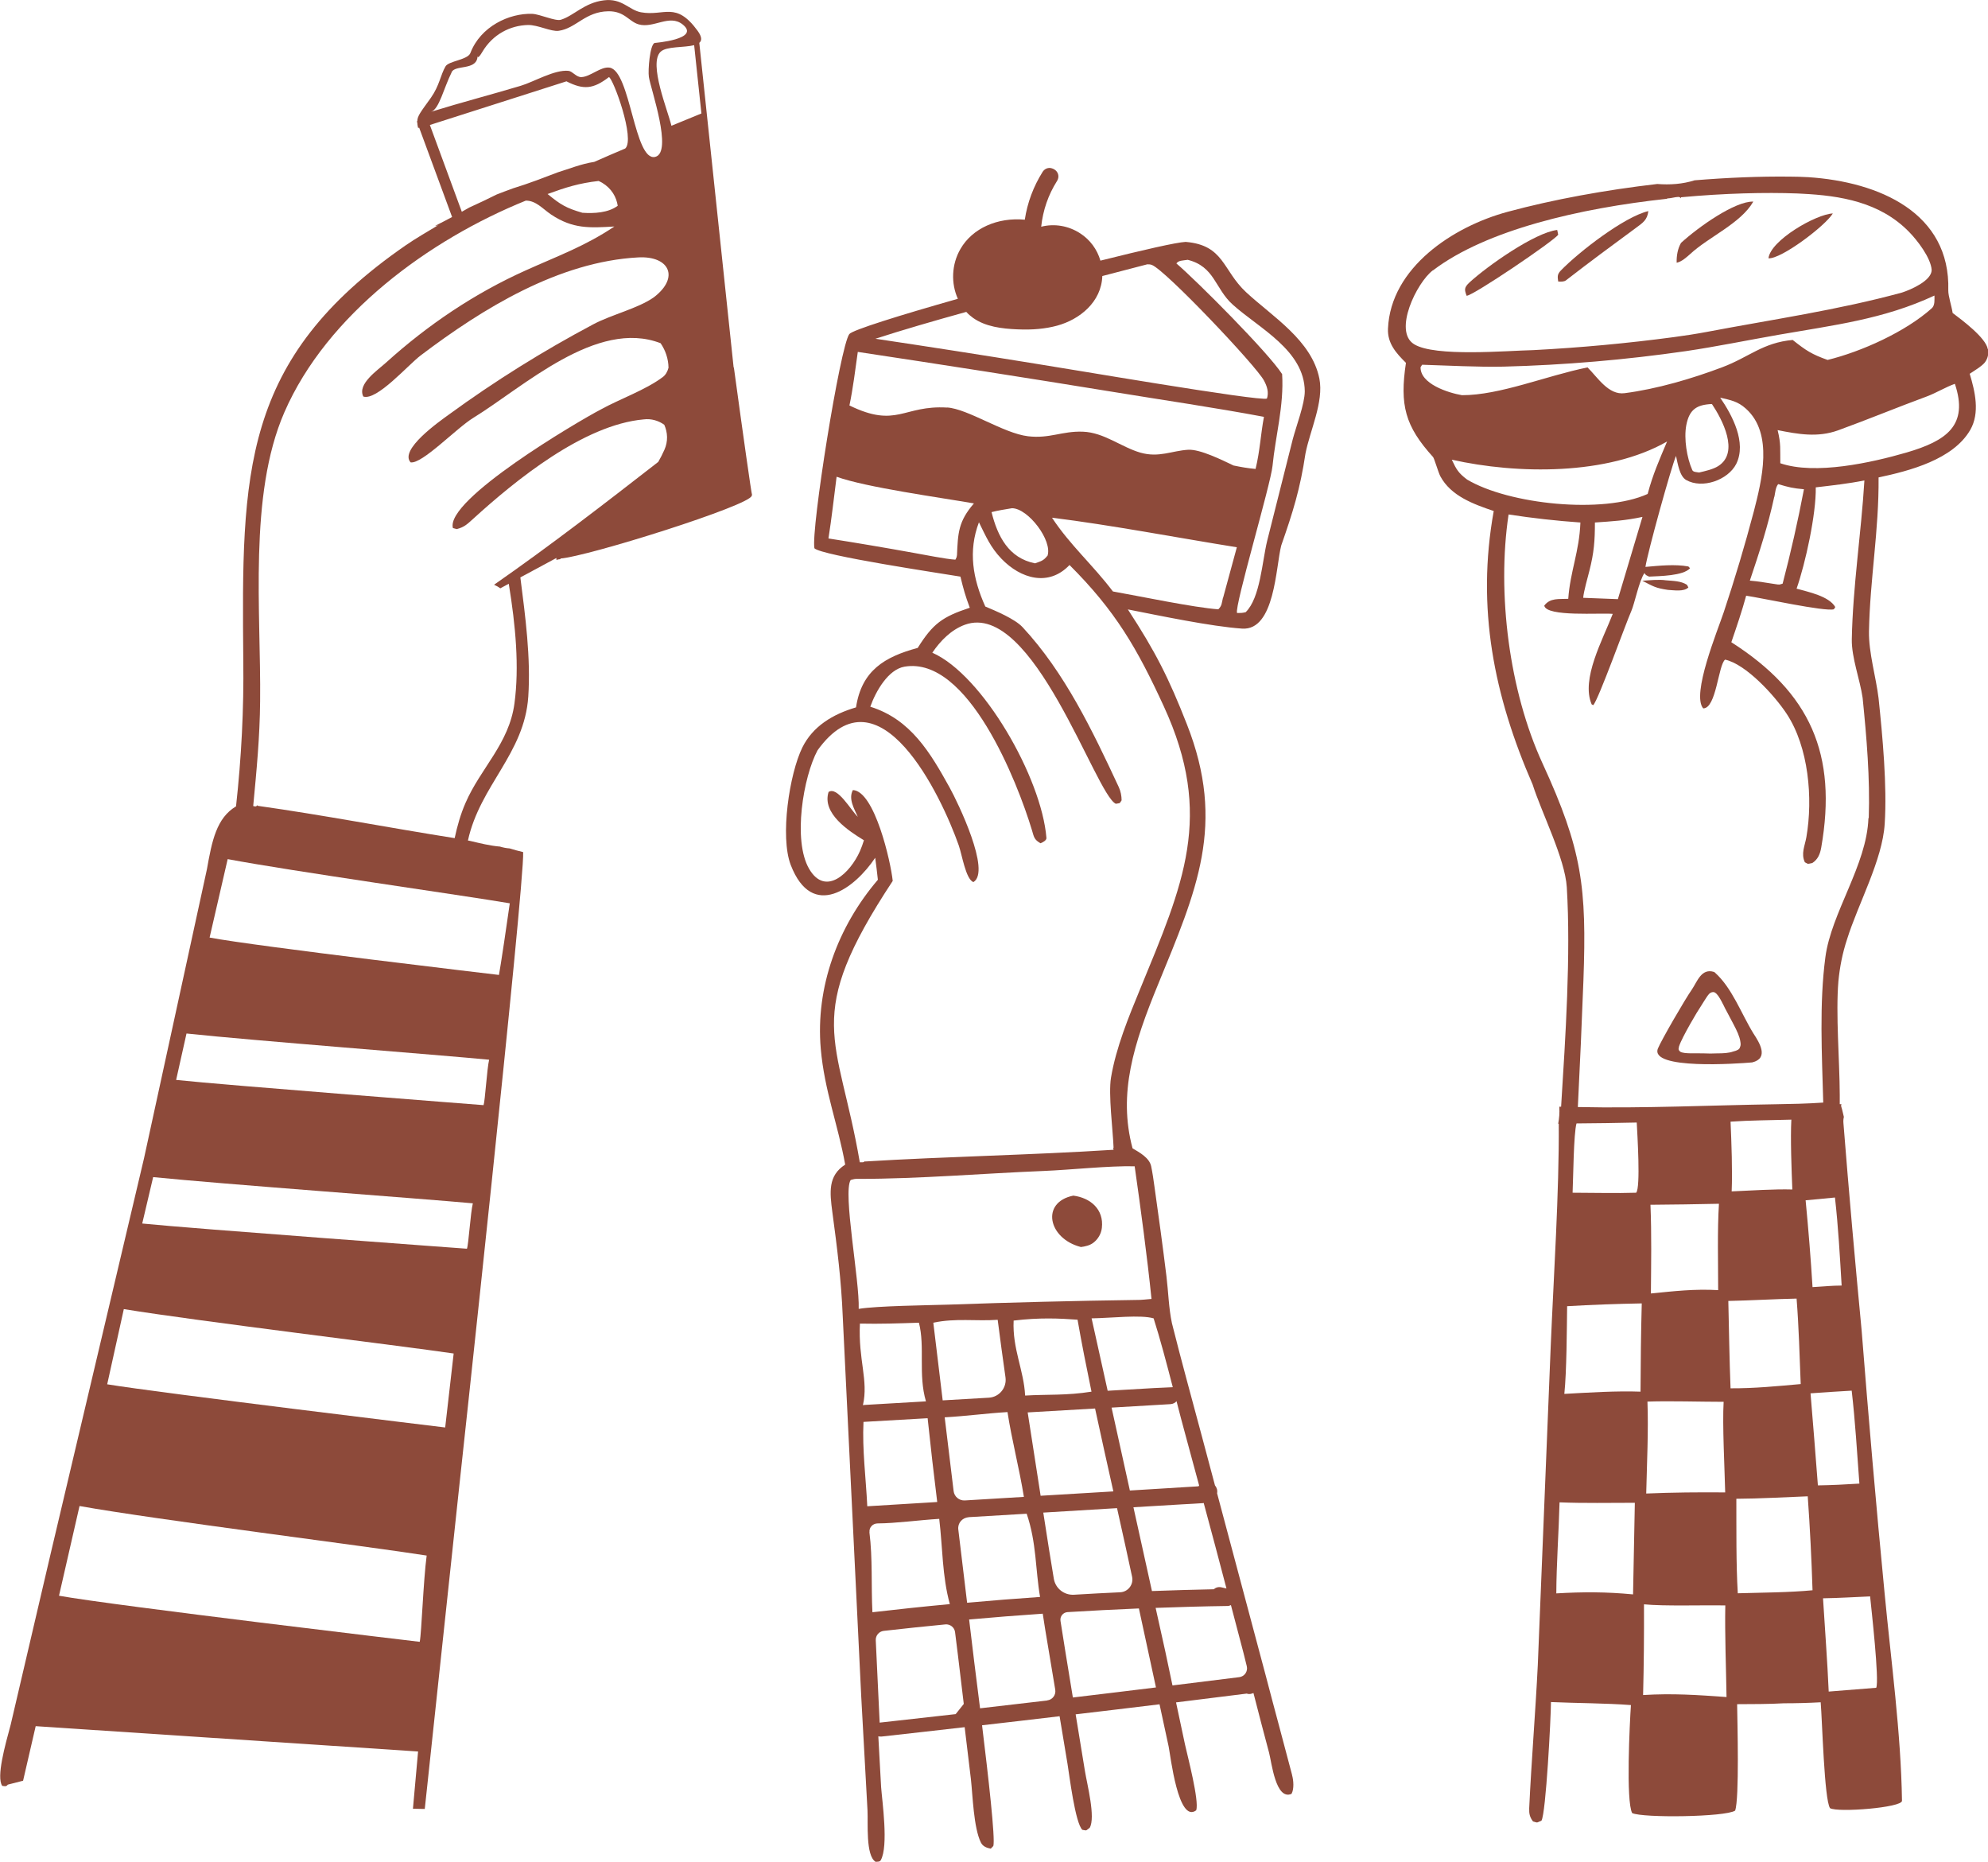 <?xml version="1.0" encoding="UTF-8"?>
<svg id="Capa_2" data-name="Capa 2" xmlns="http://www.w3.org/2000/svg" viewBox="0 0 178.22 166.87">
  <defs>
    <style>
      .cls-1 {
        fill: #8d4a3a;
      }
    </style>
  </defs>
  <g id="Capa_1-2" data-name="Capa 1">
    <g>
      <g>
        <path class="cls-1" d="M115.83,159.07c-.76-2.92-1.58-5.9-2.34-8.82l-4.38-16.41c.05-.27-.03-.52-.19-.71l-1.19-4.46c-.89-3.34-1.83-6.72-2.67-10.08-.29-1.37-.32-2.81-.49-4.2-.33-2.7-.7-5.39-1.08-8.07-.08-.59-.17-1.21-.29-1.79-.16-.76-1.03-1.23-1.67-1.61-1.32-4.92.11-9.39,2.28-14.67,3.46-8.44,6.13-14.35,2.59-23.34-1.62-4.13-2.8-6.48-5.29-10.29,2.85.56,7.46,1.53,10.24,1.72,2.95.2,3.02-5.57,3.51-7.45,1.05-3,1.7-5.08,2.17-8.23.39-2.03,1.66-4.64,1.25-6.72-.69-3.45-4.21-5.56-6.57-7.75-2.12-1.97-1.96-4.22-5.42-4.51-.84.04-3.84.73-7.64,1.68-.29-1-.92-1.87-1.82-2.45-1.05-.68-2.31-.89-3.49-.59.16-1.48.63-2.85,1.42-4.1.15-.24.16-.51.04-.74-.13-.25-.4-.4-.69-.43-.26,0-.49.12-.64.35-.83,1.32-1.37,2.77-1.6,4.29-2.46-.23-4.7.78-5.76,2.61-.82,1.4-.86,3.11-.24,4.48-5.22,1.48-9.45,2.8-9.73,3.16-.82,1.07-3.45,17.54-3.13,19.2.66.66,11.37,2.25,13.09,2.54.27,1.11.43,1.7.84,2.79-2.46.81-3.31,1.43-4.67,3.6-2.97.8-5.03,2.03-5.53,5.33-2.08.61-3.87,1.69-4.81,3.59-1.16,2.36-2.02,8-1.04,10.54,1.94,5.01,5.76,2.06,7.57-.65.08.64.18,1.33.24,1.97-3.59,4.2-5.6,9.62-5.12,15.15.33,3.76,1.54,6.77,2.19,10.38-1.55.99-1.39,2.46-1.15,4.27.43,3.19.8,6.12.93,9.34l1.66,34.1.56,10.17c.06,1.12-.18,4.07.73,4.61.2-.02.37.01.46-.15.71-1.26.12-5.31.03-6.55-.09-1.52-.17-3.03-.25-4.55.09.02.19.03.3.02,2.48-.27,4.96-.56,7.44-.84l.56,4.66c.16,1.42.24,4.35.89,5.67.17.35.51.49.89.56l.23-.24c.19-.63-.45-6.24-1.01-10.82,2.32-.27,4.63-.53,6.95-.81l.71,4.27c.17,1.03.69,5.31,1.33,5.91.44.07.26.11.66-.18.54-.94-.23-3.87-.43-5.1l-.83-5.07c2.51-.3,5.01-.59,7.52-.9l.82,3.8c.16.77.85,6.92,2.47,5.7.28-.86-.78-4.86-1.01-5.91l-.8-3.76c2.11-.26,4.22-.52,6.34-.79.13.05.28.06.46,0,.05-.02.09-.03.14-.05.46,1.79.92,3.57,1.4,5.35.23.86.59,4.29,2.01,3.69.25-.44.18-1.23.05-1.69ZM107.87,134.71s.03,0,.04,0c.69,2.55,1.37,5.1,2.04,7.66l-.44-.1c-.28-.07-.53.02-.7.17-1.85.04-3.7.09-5.54.16l-1.66-7.51c1.45-.09,2.91-.18,4.36-.26.63-.04,1.27-.06,1.9-.11ZM90.32,126.56c.38,2.48,1.07,5.1,1.47,7.6-1.76.11-3.53.21-5.29.32-.51.03-.95-.34-1.01-.84l-.8-6.61c1.97-.11,3.65-.35,5.63-.47ZM84.51,125.51l-.84-6.96c2.01-.43,3.84-.12,5.77-.26.22,1.7.45,3.42.7,5.16.13.92-.55,1.76-1.48,1.82-1.38.08-2.77.16-4.15.24ZM91.9,125.08c-.11-2.27-1.15-4.19-1.03-6.72,2.33-.28,4.07-.2,5.73-.08.36,2.06.79,4.23,1.25,6.45-2.25.36-3.97.23-5.96.35ZM98.17,126.24c.53,2.48,1.1,4.99,1.64,7.43-2.17.13-4.35.26-6.52.39-.39-2.49-.78-4.98-1.16-7.47,2.01-.12,4.03-.23,6.04-.35ZM86.82,135.98c1.74-.1,3.48-.21,5.22-.31.89,2.6.78,5.03,1.2,7.46-2.18.15-4.36.32-6.54.52l-.79-6.57c-.07-.56.35-1.05.91-1.09ZM93.52,135.57c2.21-.13,4.41-.27,6.62-.4.27,1.2.53,2.38.78,3.52l.57,2.63c.15.69-.36,1.36-1.07,1.39-1.38.06-2.76.14-4.14.22-.89.05-1.67-.57-1.81-1.45-.32-1.97-.53-3.19-.94-5.9ZM105.47,125.57c.27,1.06.54,2.08.79,2.99.42,1.53.82,3.06,1.24,4.58-.02.02-.03.04-.05.07-.09,0-.17.01-.26.02-.34.02-.68.04-1.01.06-.59.04-1.18.07-1.77.11-1.04.06-2.08.13-3.12.19l-1.64-7.43c1.76-.1,3.51-.2,5.27-.31.25-.01.44-.13.57-.28ZM105.15,124.33c-.05,0-1.66.08-1.72.08l-4.13.24-1.44-6.49c1.85-.03,4.38-.34,5.56,0,.57,1.78,1.16,4.01,1.72,6.18ZM109.64,53.56c-.13.53-.08.7-.42,1.05-2.16-.15-7.13-1.19-9.45-1.6-1.79-2.37-3.85-4.16-5.46-6.61,5.25.65,11.27,1.8,16.57,2.65l-1.23,4.52ZM106.45,23.28c2.46.6,2.45,2.58,4.07,4.03,2.35,2.11,6.42,4.09,6.45,7.76,0,1.12-.77,3.13-1.08,4.31l-2.29,9.09c-.45,1.83-.62,5.13-1.93,6.4-.35.08-.43.07-.77.07-.26-.54,3.02-11.52,3.18-13.19.25-2.59,1.04-5.41.86-8.22-1.23-1.92-7.65-8.36-9.48-9.92.21-.28.55-.25.99-.32ZM86.63,27.96c.18.2.38.37.6.53,1.11.79,2.57.97,3.99,1.03h.03c1.3.06,2.48-.05,3.51-.33,2.03-.55,3.98-2.12,4.06-4.45,1.39-.36,2.74-.71,4.03-1.05.14,0,.28,0,.42.06,1.2.45,9.36,9.05,10.05,10.37.27.51.44,1.03.26,1.6-.55.3-18.36-2.76-20.85-3.14-4.75-.77-9.5-1.51-14.25-2.22,2.48-.8,5.27-1.61,8.16-2.41ZM85.78,49.79c-.02.2-.04.17-.13.37-.81-.04-2.88-.46-3.75-.61-2.54-.46-5.08-.89-7.63-1.29.28-1.77.5-3.74.73-5.53,2.63.95,9.22,1.85,12.31,2.39-1.4,1.62-1.43,2.64-1.52,4.67ZM84.92,36.53c-3.96-.24-4.5,1.89-8.77-.19.32-1.51.53-3.25.75-4.8,7.63,1.15,15.24,2.34,22.86,3.58,4.45.73,9.13,1.41,13.55,2.24-.3,1.61-.35,3.01-.75,4.67-.74-.07-1.25-.16-1.98-.31-1.03-.49-2.99-1.47-4.06-1.41-1.48.09-2.62.73-4.28.26-1.73-.5-3.26-1.81-5.16-1.88-1.87-.07-2.97.64-4.92.41-2.2-.26-5.38-2.46-7.26-2.58ZM93.89,49.82c-.36.45-.56.47-1.1.67-2.37-.47-3.36-2.43-3.9-4.59.57-.15,1.24-.25,1.83-.35,1.45,0,3.67,2.92,3.18,4.28ZM80.03,78.95c-.17-1.69-1.62-8.05-3.57-8.14-.42.78.11,1.66.44,2.4-.64-.62-1.82-2.75-2.62-2.23-.61,1.93,1.81,3.5,3.17,4.33-.1.33-.22.66-.36.98-.85,1.92-3.08,4.13-4.56,1.57-1.47-2.54-.52-8.23.76-10.61,5.52-7.67,11.1,4.08,12.66,8.52.3.85.62,3.01,1.31,3.29,1.61-.94-1.39-7.14-2.12-8.46-1.74-3.14-3.49-6.13-7.12-7.26.49-1.38,1.6-3.34,3.07-3.59,5.69-.96,10.12,10.34,11.42,14.65.19.64.2.85.77,1.18.2-.08.55-.26.53-.48-.43-5.39-5.71-14.61-10.23-16.6.72-1.06,1.69-2.06,2.93-2.51,6.12-2.2,11.7,15.22,13.52,16.05.45-.09.29.03.52-.31,0-.38-.08-.82-.26-1.2-2.33-5-4.83-10.25-8.62-14.32-.7-.75-2.44-1.47-3.34-1.85-1.12-2.49-1.55-4.96-.57-7.55.62,1.25,1.03,2.24,2.02,3.27,1.71,1.78,4.22,2.54,6.1.56,4.13,4.12,6.06,7.47,8.45,12.66,4.53,9.84,1.75,15.93-2.13,25.37-1.02,2.48-2.15,5.22-2.6,7.91-.25,1.49.17,4.7.23,6.29,0,0-.02,0-.03,0,0,.06.02.12.03.18,0,0,0,0,0,0-7.49.48-14.92.6-22.29,1.05,0-.02,0-.04,0-.06-.03.08-.1.13-.22.13-.08,0-.16,0-.24,0-1.96-11.42-5.2-12.86,2.96-25.23ZM76.26,105.76c.33-.09.35-.11.71-.1,5.44,0,11.13-.49,16.59-.71,2.47-.1,5.77-.47,8.16-.42.54,3.77,1.12,8.09,1.51,11.89-.37.03-.95.1-1.31.09-5.63.08-11.26.22-16.89.42-1.9.06-6.42.11-8.05.38.09-2.54-1.44-10.44-.72-11.55ZM77.08,118.63c1.81.04,3.5-.02,5.3-.08.56,2.17-.08,4.64.63,7.05-1.83.11-3.67.21-5.5.32-.05,0-.1.01-.15.02.51-2.23-.43-4.06-.27-7.31ZM77.78,135s-.02,0-.03,0c-.12-2.52-.46-5.06-.34-7.56,0,0,0,0,.01,0,1.91-.11,3.82-.22,5.74-.33.26,2.49.55,5,.86,7.51-2.08.13-4.16.25-6.24.38ZM77.95,137.33c-.05-.42.28-.78.71-.79,1.66-.01,3.73-.3,5.54-.41.31,2.58.26,5.14.95,7.64-.07,0-.13.01-.2.02-2.25.21-4.49.45-6.74.71-.12-2.38.03-4.82-.27-7.18ZM85.68,153.63c-2.26.26-4.53.51-6.79.76-.01,0-.02,0-.03,0-.02-.35-.03-.69-.05-1.04-.1-2.1-.2-4.21-.3-6.34-.02-.42.29-.79.71-.84,1.84-.21,3.68-.4,5.53-.58.43-.04.82.27.87.7.09.7.17,1.4.26,2.09l.52,4.34c-.28.35-.43.54-.71.89ZM93.88,152.41c-2.01.24-4.01.47-6.02.7-.25-1.97-.45-3.57-.53-4.22l-.45-3.74c2.2-.2,4.4-.37,6.6-.52.07.45.14.9.21,1.35l.91,5.46c.08.47-.25.91-.72.96ZM96.18,152.14l-.66-4.04c-.15-.94-.3-1.89-.45-2.83-.06-.39.23-.75.62-.78,2.13-.13,4.27-.24,6.41-.33l1.53,7.08c-2.48.3-4.96.61-7.44.9ZM111.08,150.32c-1.99.25-3.98.49-5.97.74l-.64-3.03-.87-3.92c2.14-.08,4.28-.14,6.43-.17.12,0,.22-.03.32-.08.38,1.43.75,2.86,1.13,4.3.1.39.19.78.29,1.17.12.47-.2.93-.68.99Z"/>
        <path class="cls-1" d="M96.88,111.77c.39-.05.82-.14,1.14-.39.42-.32.7-.8.76-1.33.19-1.66-1.02-2.69-2.56-2.89-2.95.6-2.25,3.85.66,4.6Z"/>
      </g>
      <g>
        <path class="cls-1" d="M150.31,23.55c.45-.1.86-.47,1.21-.78,1.67-1.55,4.53-2.74,5.66-4.7-1.62-.06-4.92,2.27-6.48,3.7-.3.52-.41,1.16-.39,1.78Z"/>
        <path class="cls-1" d="M178.2,31.28c-.19-1.02-2.3-2.59-3.15-3.23-.08-.57-.4-1.53-.39-2.02.2-6.95-6.18-9.73-12.54-10.15-.56-.03-1.12-.05-1.68-.05-2.7-.03-5.59.09-8.52.33-1.07.34-2.22.42-3.35.33-4.65.54-9.29,1.38-13.4,2.49-4.91,1.32-10.5,5.01-10.74,10.47-.06,1.32.73,2.2,1.61,3.07-.57,3.79-.08,5.67,2.43,8.44.11.12.47,1.38.65,1.72.95,1.78,2.99,2.51,4.79,3.12-1.57,8.71.02,16.56,3.49,24.52.8,2.52,2.9,6.63,3.06,9.2.37,6.07-.12,13.46-.51,19.67-.05,0-.11,0-.16,0,0,0,0,.02,0,.02,0,.01,0,.03,0,.04.03.49-.01.98-.1,1.46l.05.02c.04,6.14-.46,13.7-.72,19.89l-1.16,28.62c-.21,4.26-.57,8.56-.77,12.82-.02.5.05.8.34,1.19.48.13.27.13.76-.07.4-.65.85-9.3.85-10.63,2.27.1,4.96.1,7.17.27-.11,1.6-.46,8.6.11,9.68.95.45,8.35.36,9.23-.22.39-1.06.2-7.98.18-9.54,1.37-.01,2.83,0,4.19-.08,1.1,0,2.2-.03,3.3-.09.14,1.61.32,8.75.84,9.49.71.41,6.46-.05,6.45-.66-.09-6.07-.98-12.52-1.56-18.61-.76-7.85-1.44-15.71-2.06-23.57-.59-6.18-1.14-12.37-1.63-18.56-.02-.22,0-.4.04-.55-.08-.3-.13-.61-.23-.91-.03-.08-.02-.16.02-.23-.05,0-.11-.01-.16-.01,0-.32,0-.61,0-.84-.01-3.04-.37-7.24-.12-10.18.12-1.27.37-2.53.77-3.74,1-3.21,3.18-7.11,3.38-10.37.22-3.4-.19-7.82-.55-11.25-.23-1.91-.89-4.06-.86-5.99.09-4.73.9-9.01.86-13.8,2.78-.59,6.68-1.6,8.22-4.26.88-1.53.43-3.44-.05-5.03.36-.24,1.11-.69,1.36-1.02.25-.33.36-.76.28-1.17ZM128.47,24.23c4.77-3.63,13.18-5.57,20.94-6.41.03-.02.07-.04.12-.04.31-.01.61-.12.92-.13.11,0,.2.05.25.13,0-.03,0-.06,0-.1,3.89-.36,7.55-.45,10.43-.34.13,0,.25.01.38.02,3.49.17,7.01.75,9.62,3.41.73.74,1.97,2.33,2.04,3.43-.01.97-1.89,1.77-2.66,2.02-5.74,1.57-11.67,2.42-17.51,3.53-.96.18-1.94.33-2.91.46-4.19.56-8.4.95-12.63,1.17-2.35.05-8.83.63-10.69-.53-1.89-1.16.23-5.52,1.68-6.62ZM127.36,32.9l.13-.21c2.32.07,5.01.22,7.3.17,5.47-.14,10.94-.61,16.35-1.39,2.77-.41,5.53-.98,8.28-1.46,4.96-.87,9.41-1.38,14-3.52,0,.38.05.87-.23,1.13-2.37,2.13-6.33,3.9-9.35,4.64-1.43-.51-1.93-.84-3.13-1.79-2.68.24-3.89,1.53-6.3,2.44-2.72,1.03-5.89,1.96-8.77,2.33-1.44.19-2.41-1.41-3.32-2.31-3.7.75-7.86,2.5-11.26,2.49-1.22-.21-3.77-1.01-3.71-2.54ZM153.47,36.21c.91,1.36,2.5,4.33.57,5.56-.47.3-1.17.45-1.72.58-.21-.04-.53-.03-.61-.22-.49-1.1-.76-2.81-.54-4.01.27-1.42.93-1.85,2.3-1.91ZM131.52,42.98c-.78-.59-.95-.89-1.37-1.78,5.84,1.31,13.96,1.43,19.3-1.63-.7,1.66-1.28,2.96-1.74,4.7-3.99,1.82-12.45.94-16.19-1.29ZM147.24,46.34l-2.2,7.36-3.11-.12c.04-.56.41-1.84.56-2.44.41-1.62.49-2.66.49-4.31,1.61-.11,2.69-.17,4.26-.5ZM146.4,142.9c-2.41-.23-4.47-.23-6.88-.09.01-2.61.22-5.5.29-8.16,2.14.09,4.58.04,6.75.04l-.16,8.21ZM147.07,124.73c-2.14-.08-4.67.08-6.83.2.21-2.03.22-5.76.25-7.86,2.23-.13,4.46-.21,6.69-.25-.07,2.64-.1,5.28-.11,7.92ZM140.98,106.89c.06-1.27.09-5.29.35-6.2,1.8-.01,3.6-.04,5.4-.08.05,1,.36,5.82-.05,6.29-1.79.06-3.89,0-5.7,0ZM147.3,151.92c.07-2.71.09-5.42.08-8.13,1.79.18,5.32.06,7.29.1-.05,2.57.07,5.61.11,8.21-2.65-.19-4.81-.34-7.47-.18ZM147.7,125.62c2.01-.07,4.74.02,6.82.02-.12,2.01.09,6.01.14,8.12-2.36-.02-4.72,0-7.08.1.06-2.62.21-5.66.11-8.25ZM154.03,115.63c-2.13-.12-3.92.09-6.03.3.02-2.65.07-5.3-.04-7.95,2.05-.02,4.09-.04,6.14-.09-.15,2.4-.07,5.31-.07,7.74ZM155.14,124.43c-.1-2.58-.14-5.25-.2-7.83,2.02-.04,4.08-.17,6.12-.21.2,2.5.27,5.15.37,7.66-2.15.19-4.13.39-6.29.38ZM160.68,106.61c-1.59-.05-3.8.1-5.44.17.08-1.79-.02-4.47-.1-6.25,1.71-.12,3.72-.13,5.45-.18-.09,1.68.02,4.59.09,6.27ZM155.79,142.81c-.16-2.64-.12-5.8-.13-8.48,2.05-.01,4.34-.14,6.4-.22.2,2.8.34,5.61.43,8.42-2.07.2-4.6.21-6.7.27ZM167.65,143.07c.11,1.1.84,7.55.55,8.2l-4.26.34c-.12-2.74-.34-5.61-.51-8.36,1.37-.02,2.84-.11,4.22-.17ZM166,124.64c.31,2.65.49,5.64.69,8.33-1.24.08-2.48.14-3.72.16-.21-2.75-.43-5.5-.66-8.25,1.23-.09,2.46-.17,3.69-.24ZM165.1,115.22c-.8,0-1.8.09-2.61.14-.16-2.6-.37-5.19-.62-7.78l2.63-.25c.3,2.65.44,5.24.6,7.9ZM167.5,73.33c-.14,4.2-3.34,8.48-3.86,12.47-.55,4.15-.31,8.64-.19,13.02-1.41.1-2.92.13-4.25.15-5.86.09-11.87.38-17.75.25.19-3.78.36-7.56.5-11.34.3-8.36-.1-11.71-3.67-19.47-2.98-6.48-4.1-15.21-3.04-22.3,2.14.33,4.29.57,6.44.72-.1,2.63-.91,4.35-1.09,6.84-.85.04-1.62-.1-2.15.61.19,1.03,5.05.63,6.14.74-.89,2.31-2.87,5.84-1.89,8.11l.14.07c.47-.48,2.88-7.23,3.42-8.45.29-.66.69-2.69,1.17-3.39.12.21.19.21.42.32.93-.05,3.05-.06,3.67-.75l-.15-.16c-1.21-.22-2.62-.07-3.85.04.19-1.29,2.3-8.9,2.74-9.95.15.65.31,1.82.91,2.16,1.44.82,3.74.02,4.49-1.44.95-1.92-.36-4.37-1.44-5.94.93.22,1.57.32,2.31.99,2.49,2.23,1.42,6.43.7,9.23-.8,3.03-1.7,6.04-2.69,9.01-.54,1.62-2.92,7.38-1.84,8.62,1.18,0,1.34-3.86,1.96-4.37,1.87.4,4.45,3.22,5.53,4.87,1.96,2.98,2.36,7.55,1.76,11.03-.14.8-.5,1.48-.14,2.26.36.19.2.16.67.07.51-.33.7-.82.8-1.39,1.46-8.35-.98-13.88-8.06-18.4.46-1.34.96-2.8,1.33-4.17,1.42.21,7.03,1.44,7.86,1.22l.13-.2c-.56-.98-2.43-1.36-3.47-1.65.8-2.29,1.76-6.69,1.72-9.08,1.46-.17,2.91-.33,4.36-.62-.29,4.77-1.04,9.51-1.13,14.24-.03,1.63.74,3.63.97,5.24.36,3.57.67,7.2.55,10.78ZM159.07,44.53c.08-.39.1-.85.34-1.14.98.29,1.3.37,2.31.46-.54,2.84-1.18,5.67-1.91,8.46-.31.1-.29.1-.61.05-.71-.1-1.63-.27-2.33-.32.84-2.49,1.64-4.96,2.19-7.52ZM170.91,40.56c-3.14.91-8.18,2.03-11.31.96-.02-1.23.07-1.73-.24-2.97,1.86.37,3.58.68,5.42.02,2.67-.97,5.3-2.06,7.96-3.04.83-.31,1.69-.84,2.51-1.13,1.25,3.73-.75,5.11-4.34,6.16Z"/>
        <path class="cls-1" d="M151.36,52.65l-.13-.24c-.56-.35-1.23-.34-1.9-.4-.55-.09-1.51,0-2.1.04.99.51,1.19.66,2.3.82.55.03,1.43.18,1.83-.22Z"/>
        <path class="cls-1" d="M139.69,21.04l-.09-.43c-2.03.24-6.31,3.27-7.87,4.71-.49.46-.45.65-.25,1.19.59-.01,7.79-4.89,8.21-5.47Z"/>
        <path class="cls-1" d="M139.69,25.23c.21.02.52.03.69-.1,2.06-1.6,4.16-3.15,6.27-4.7.64-.47,1.03-.72,1.12-1.51-2.14.5-6.2,3.63-7.84,5.32-.36.37-.29.59-.24,1Z"/>
        <path class="cls-1" d="M164.31,19.13c-1.52.07-5.59,2.41-5.77,4.02,1.13.09,5.09-2.9,5.77-4.02Z"/>
        <path class="cls-1" d="M153.73,87.15l-.11-.05c-1.1-.32-1.47.88-1.93,1.56-.67.96-2.76,4.58-3.06,5.31-.77,1.93,7.21,1.36,8.45,1.25,1.52-.37.66-1.76.12-2.58-1.09-1.76-1.91-4.09-3.47-5.48ZM155.98,93.87c-.03.17-.25.29-.59.37-.42.15-.91.17-1.45.17-.4.02-.81.02-1.2,0-.01,0-.03,0-.04,0-.61-.03-1.73.07-2.07-.15-.12-.11-.15-.18-.15-.25,0-.06.03-.12.04-.22.27-.85,1.79-3.38,1.87-3.46.03-.03.63-1.04.78-1.19,0,0,.02-.02.02-.03.02-.01.03-.03.05-.05.1-.09.22-.15.37-.14,0,0,.01,0,.02,0l.1.03s0,0,0,.01c.22.11.42.45.62.82.03.05.06.11.08.16.02.03.03.06.05.09.12.24.23.48.37.72,0,0,0,0,0,0,0,0,0,0,0,0,0,0,0,0,0,0,.19.35.38.72.57,1.08.28.53.54,1.08.6,1.53.04.21.03.37-.03.48Z"/>
      </g>
      <path class="cls-1" d="M65.77,32.95l-3.08-29.11c.24-.2.25-.53-.15-1.08-1.96-2.69-2.98-1.28-5.08-1.66-1.08-.2-1.69-1.28-3.33-1.07-1.76.22-2.68,1.38-3.85,1.74-.5.15-1.87-.5-2.57-.53-2.06-.07-4.63,1.13-5.54,3.51-.23.62-1.95.71-2.23,1.2-.46.79-.54,1.72-1.31,2.81-.93,1.3-1.21,1.62-1.22,2.11h-.04s.04.13.04.13c0,.13.03.28.07.46.03,0,.07,0,.1-.01l2.95,8c-.49.26-.98.52-1.48.77,0,.01,0,.02,0,.03.07-.02.15-.04.22-.06-.98.59-1.99,1.17-2.89,1.79-14.82,10.23-14.71,20.48-14.57,37.18.06,4.38-.17,8.76-.65,13.11-1.76,1.05-2.16,3.11-2.61,5.64l-5.64,25.91-8.34,35.31-3.61,15.44c-.51,1.88-1.3,4.71-.76,5.49.2.02.35.1.5-.11l1.37-.35,1.13-4.89,34.28,2.27c-.29,3.21-.46,5.13-.46,5.13l1.06.02.24-2.24s2.81-26.29,2.81-26.29c0,0,5.92-54.44,5.77-57.23-.4-.1-.81-.2-1.21-.33-.3-.02-.6-.08-.89-.17-.01,0-.02,0-.04,0-.87-.08-1.71-.29-2.56-.49-.08-.01-.16-.04-.25-.05,1.09-4.96,5.07-7.78,5.41-12.9.23-3.51-.26-7.14-.71-10.68,1.22-.66,2.37-1.27,3.23-1.74,0,.05,0,.11,0,.17,0,0,.01,0,.02,0,.05-.01.1-.03.15-.04.06-.01.13-.02.22-.03-.02-.02-.04-.03-.05-.05,2.41-.16,17.2-4.81,17.17-5.64.01-.02.02-.04.03-.06-.06-.14-.78-5.2-1.63-11.43ZM40.48,6.47c.33-.67,2.14-.16,2.32-1.3,0-.06.01-.1.02-.12,0,.08.06.21.42-.4.94-1.58,2.5-2.37,4.09-2.41.89-.02,2.08.62,2.76.52,1.56-.22,2.37-1.72,4.45-1.75,1.45-.02,1.83.91,2.7,1.17,1.35.4,2.77-.95,3.97.02,1.63,1.32-2.53,1.65-2.53,1.65-.42.18-.6,2.44-.51,3.04.15,1.04,2.18,6.77.57,7.17-1.88.46-2.21-7.73-4.1-8-.79-.11-1.7.81-2.51.85-.45.03-.8-.52-1.16-.56-1.25-.13-3.09.98-4.29,1.34-2.67.8-5.37,1.5-8.04,2.33.73-.22,1.13-2.1,1.85-3.54ZM38.54,11.2l12.24-3.91c1.54.78,2.4.7,3.81-.38.38.12,2.38,5.57,1.46,6.4-.93.39-1.85.79-2.78,1.2-1.18.18-2.26.63-3.25.93-1.33.5-2.64,1.02-4,1.43-.5.18-1,.37-1.49.56-.81.41-1.63.79-2.46,1.17-.22.13-.45.25-.67.38l-2.86-7.77ZM55.38,18.44c-.85.64-2.12.7-3.17.63-1.45-.42-1.95-.72-3.12-1.68,1.67-.61,2.83-.97,4.57-1.17.11.05.22.1.32.16.85.51,1.28,1.28,1.4,2.07ZM37.62,147.15s-27.33-3.23-32.33-4.13l1.84-8.04c6.8,1.22,26.16,3.65,31.12,4.44-.3,2.23-.46,6.95-.62,7.72ZM39.91,127.94s-25.65-3.1-30.3-3.87l1.49-6.74c6.3,1.04,24.97,3.3,29.57,3.98-.22,1.93-.76,6.63-.76,6.63ZM41.87,111.92s-24.63-1.8-29.12-2.26l.98-4.16c6.1.62,24.22,1.94,28.66,2.35-.21.83-.38,3.68-.53,4.07ZM43.35,99.05s-23.31-1.8-27.56-2.26l.93-4.16c5.77.62,22.92,1.94,27.13,2.35-.2.83-.36,3.68-.5,4.07ZM45.7,80.97c-.19,1.4-.84,5.75-.97,6.41,0,0-21.86-2.57-25.94-3.35l1.62-7.03c5.54,1.05,21.25,3.27,25.29,3.96ZM40.61,47.33l.34.09c.7-.18.95-.46,1.48-.93,3.78-3.44,9.89-8.42,15.27-8.9.69-.09,1.35.12,1.85.48.31.69.35,1.5.01,2.25-.17.38-.35.74-.55,1.08-4.81,3.74-9.69,7.51-14.72,11.01.2.09.39.19.56.32.25-.14.51-.27.76-.41.62,3.78.95,7.47.51,10.73-.49,3.62-3.03,5.78-4.39,8.92-.44,1.01-.74,2.07-.97,3.15-5.94-.94-11.79-2.07-17.68-2.9,0-.03,0-.05.01-.08-.06.1-.15.16-.26.13-.04-.01-.08-.02-.13-.03.3-3.18.59-6.14.62-9.4.09-7.97-1.06-18.46,2.17-25.88,3.83-8.8,13-15.48,21.65-18.98.92,0,1.51.74,2.27,1.25,1.95,1.3,3.45,1.2,5.67,1.07,0,0,0,0,0,0-2.64,1.77-5.08,2.64-7.94,3.93-4.59,2.06-8.78,4.88-12.51,8.25-.78.71-2.62,1.93-2.06,3.06,1.21.4,4.01-2.83,5.15-3.69,5.55-4.2,12.37-8.4,19.5-8.78,2.79-.15,3.73,1.8,1.39,3.58-1.4.99-3.79,1.55-5.41,2.41-4.49,2.38-8.85,5.1-12.95,8.09-.9.65-4.47,3.16-3.44,4.29,1.03.17,4.1-3.06,5.62-3.99,4.51-2.77,11.06-8.9,16.79-6.69.44.64.7,1.4.71,2.2-.09.34-.25.64-.52.84-1.55,1.16-3.83,1.95-5.55,2.9-2.16,1.13-13.93,8.08-13.26,10.62ZM60.19,11.27c-.3-1.33-2.08-5.57-.97-6.63.52-.5,2.1-.36,3.01-.59l.65,6.12-2.68,1.1Z"/>
    </g>
  </g>
</svg>